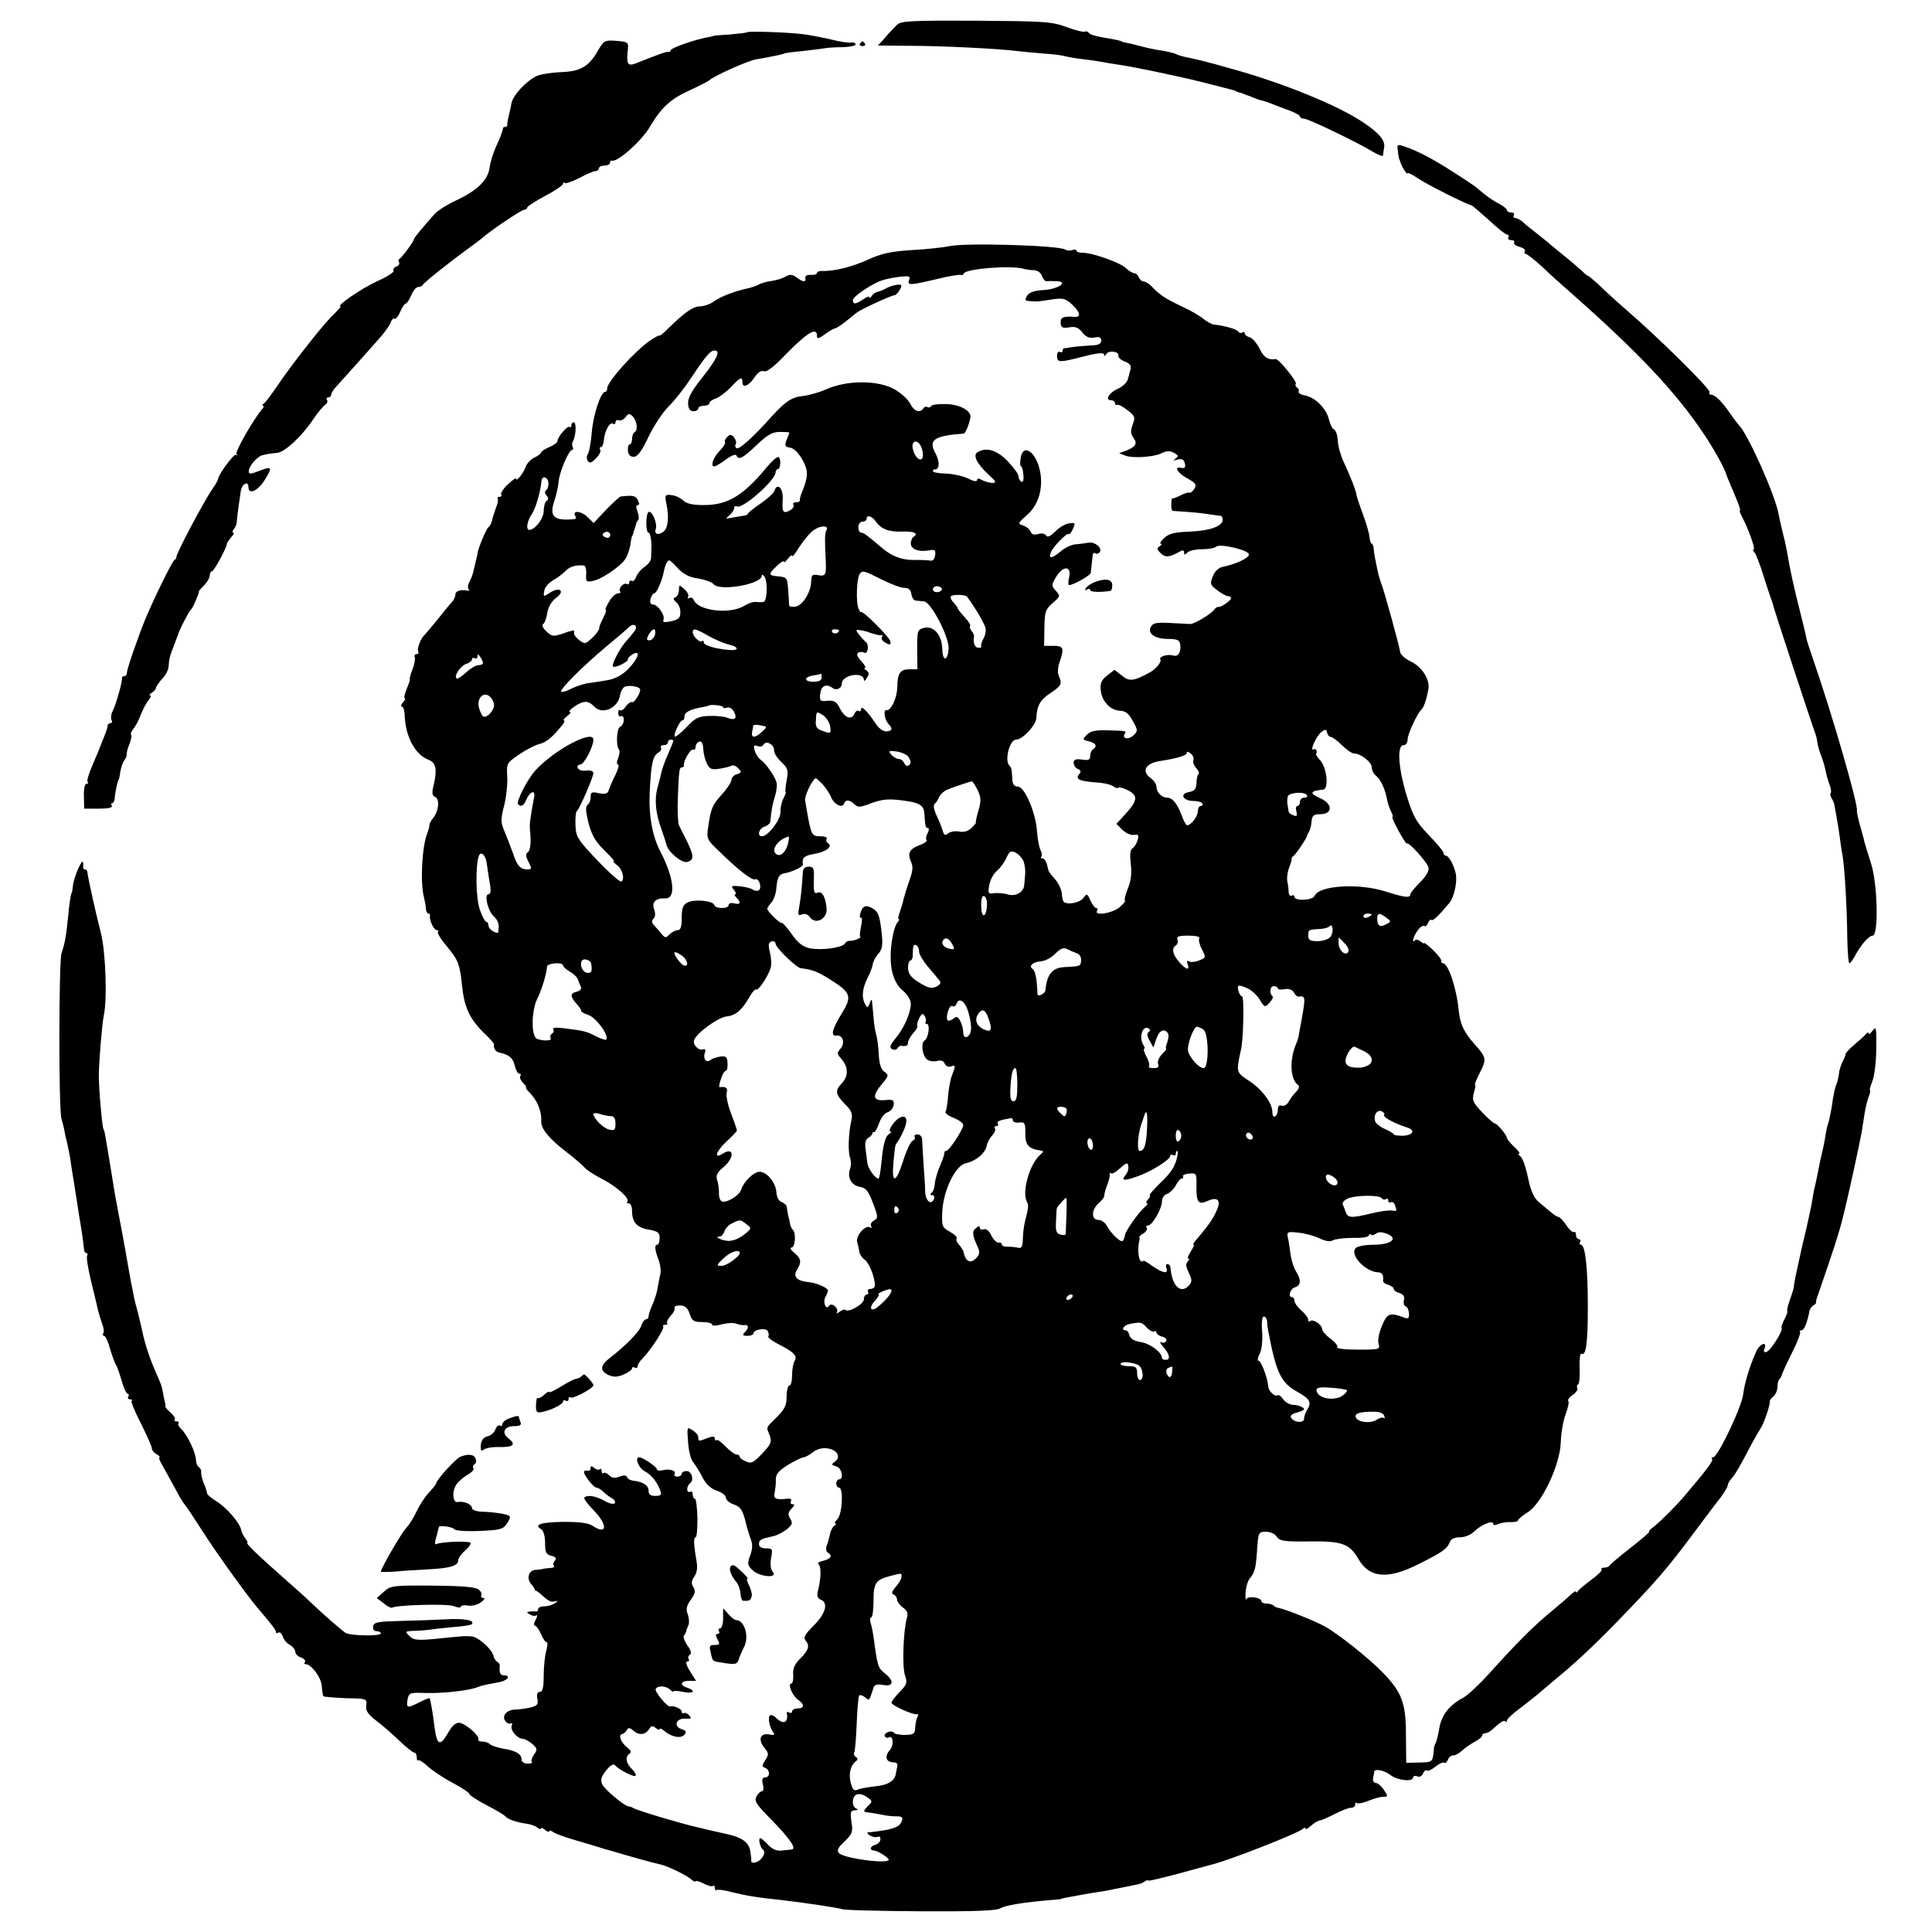 <?xml version="1.0" standalone="no"?>
<!DOCTYPE svg PUBLIC "-//W3C//DTD SVG 20010904//EN"
 "http://www.w3.org/TR/2001/REC-SVG-20010904/DTD/svg10.dtd">
<svg version="1.0" xmlns="http://www.w3.org/2000/svg"
 width="700pt" height="700pt" viewBox="0 0 700 700"
 preserveAspectRatio="xMidYMid meet">
<g transform="translate(0,700) scale(0.1,-0.1)"
fill="#000000" stroke="none">
<path d="M3251 6911 c-9 -9 -29 -29 -43 -46 l-27 -30 117 -1 c116 0 330 -11
387 -19 17 -2 59 -6 95 -9 36 -2 72 -7 80 -10 8 -2 35 -7 60 -10 25 -3 56 -7
70 -10 14 -3 41 -7 60 -10 63 -9 233 -45 315 -66 106 -27 110 -28 113 -30 1
-2 7 -4 12 -5 6 -1 12 -4 15 -5 3 -1 8 -3 13 -5 4 -1 15 -5 24 -9 9 -4 22 -9
30 -10 7 -2 24 -7 38 -13 14 -6 42 -16 63 -24 20 -7 37 -17 37 -21 0 -4 7 -8
15 -8 15 0 196 -87 251 -121 19 -11 34 -17 35 -12 0 4 2 17 4 28 5 25 -18 53
-75 91 -92 62 -288 142 -475 194 -95 27 -128 35 -173 44 -12 3 -26 7 -31 10
-5 3 -26 8 -47 12 -22 3 -57 10 -79 16 -22 6 -47 12 -55 13 -8 2 -16 4 -17 5
-4 3 -13 5 -65 14 -26 4 -50 11 -53 17 -4 5 -10 7 -15 4 -4 -2 -34 5 -66 17
-54 20 -80 21 -328 23 -232 1 -270 -1 -285 -14z"/>
<path d="M2706 6883 c-2 -2 -30 -5 -62 -8 -33 -2 -59 -4 -59 -5 0 -1 -9 -3
-20 -5 -47 -8 -135 -39 -135 -47 0 -4 -3 -7 -7 -6 -9 1 -25 -4 -115 -40 -33
-13 -38 -7 -34 40 4 36 4 36 -41 40 -42 3 -45 2 -68 -38 -32 -55 -62 -72 -126
-75 -30 -1 -68 -6 -85 -11 -35 -9 -97 -72 -101 -103 -2 -11 -6 -31 -10 -45 -3
-14 -6 -28 -5 -32 1 -5 -3 -8 -8 -8 -5 0 -9 -3 -8 -7 0 -5 -9 -30 -21 -56 -13
-27 -25 -65 -27 -84 -6 -45 -43 -82 -119 -118 -33 -15 -69 -38 -80 -50 -42
-47 -75 -87 -75 -91 0 -8 -45 -69 -53 -72 -4 -2 -5 -8 -1 -13 3 -5 -2 -12 -10
-15 -9 -3 -13 -10 -10 -15 3 -5 -25 -23 -62 -39 -54 -25 -149 -90 -130 -90 3
0 -12 -17 -33 -37 -40 -41 -146 -176 -201 -258 -19 -27 -38 -53 -44 -57 -6 -4
-7 -8 -3 -8 4 0 3 -6 -3 -12 -31 -36 -98 -153 -93 -162 3 -6 3 -8 -2 -4 -7 6
-65 -73 -65 -88 0 -3 -8 -18 -18 -32 -33 -47 -137 -244 -133 -251 2 -2 -2 -7
-7 -10 -8 -5 -67 -124 -102 -206 -24 -56 -70 -188 -70 -201 0 -8 -4 -14 -10
-14 -5 0 -9 -3 -8 -7 2 -11 -21 -94 -34 -120 -6 -11 -7 -26 -4 -32 4 -6 2 -11
-3 -11 -6 0 -11 -4 -11 -9 0 -5 -5 -22 -12 -38 -6 -15 -12 -30 -13 -33 -1 -3
-6 -16 -12 -30 -6 -14 -18 -42 -26 -62 -8 -20 -13 -39 -9 -42 3 -3 1 -6 -5 -6
-6 0 -10 -20 -9 -45 l1 -45 53 0 c33 0 51 4 47 10 -3 5 -3 10 2 10 4 0 9 10 9
23 2 21 11 62 14 62 1 0 4 13 6 30 3 16 10 35 15 41 5 7 9 16 8 20 -1 5 3 22
10 38 6 16 9 31 6 34 -3 3 1 12 8 21 8 9 20 32 27 51 7 19 20 43 28 53 8 9 11
17 6 17 -5 0 -2 5 6 10 8 5 15 13 15 17 0 5 10 19 22 33 13 13 24 34 24 47 2
26 3 30 13 58 17 45 19 50 21 55 3 15 40 86 46 90 7 5 31 61 30 68 -1 1 8 11
19 22 11 11 20 27 20 35 0 8 4 15 8 15 7 0 55 88 54 100 0 3 7 13 15 23 9 9
13 17 8 17 -4 0 -3 6 2 13 6 6 11 19 11 27 1 20 11 90 15 114 5 24 27 34 27
12 0 -31 35 -15 61 28 26 42 24 47 -14 33 -43 -17 -48 -17 -45 1 3 17 34 51
50 53 4 1 13 3 18 4 6 1 20 3 33 4 27 1 90 59 132 122 16 24 36 48 43 52 7 5
10 12 7 18 -4 5 -1 9 4 9 6 0 11 5 11 10 0 6 8 18 18 29 23 25 134 149 166
186 14 17 29 38 32 48 3 9 9 15 14 12 4 -2 13 9 20 25 7 17 16 30 20 30 4 0
13 14 20 30 7 17 18 30 25 30 8 0 15 4 17 8 3 8 103 87 172 137 16 11 33 25
40 30 28 26 145 105 155 105 6 0 11 4 11 8 0 4 29 23 65 42 36 19 65 39 65 44
0 5 3 7 6 3 4 -3 27 5 53 18 25 14 52 25 58 25 7 0 13 5 13 10 0 6 9 10 20 10
11 0 20 5 20 10 0 6 3 9 8 8 20 -6 108 73 137 123 39 67 74 100 140 130 39 18
72 35 75 38 11 13 141 72 170 76 58 10 96 18 101 21 3 2 33 6 67 9 33 4 69 8
79 10 10 2 39 4 66 4 26 1 47 5 47 10 0 5 -7 8 -17 7 -9 -2 -41 3 -72 11 -31
7 -76 16 -101 19 -53 7 -199 12 -204 7z"/>
<path d="M3116 6842 c-3 -5 1 -9 9 -9 8 0 12 4 9 9 -3 4 -7 8 -9 8 -2 0 -6 -4
-9 -8z"/>
<path d="M5065 6452 c1 -15 4 -28 5 -29 1 -2 3 -6 4 -10 2 -13 25 -49 26 -41
0 4 17 -4 37 -18 34 -23 179 -96 195 -98 3 -1 31 -25 62 -53 31 -29 61 -53 67
-53 5 0 7 -4 4 -10 -3 -5 1 -10 10 -10 9 0 14 -4 11 -9 -3 -5 6 -12 19 -15 14
-4 23 -11 20 -16 -3 -6 -2 -10 3 -10 4 0 32 -21 60 -47 28 -27 68 -63 89 -81
255 -224 394 -371 496 -524 36 -53 78 -129 82 -148 1 -3 6 -16 12 -30 6 -14
18 -42 26 -62 9 -21 14 -38 11 -38 -3 0 2 -12 10 -27 21 -40 47 -113 40 -113
-4 0 -2 -6 3 -12 6 -7 20 -44 32 -83 12 -38 25 -77 28 -85 3 -8 7 -19 8 -25 3
-14 145 -446 153 -465 3 -8 6 -23 7 -32 1 -9 7 -30 13 -45 6 -15 13 -39 16
-53 2 -14 9 -37 14 -51 6 -15 8 -29 5 -32 -3 -3 -1 -12 3 -19 5 -7 9 -17 10
-23 1 -5 5 -28 9 -50 4 -22 9 -53 11 -70 2 -16 6 -46 10 -65 8 -51 16 -191 17
-297 1 -51 4 -93 8 -93 3 0 12 12 20 27 20 38 50 73 64 73 22 0 18 189 -6 262
-11 35 -22 70 -24 78 -1 8 -9 35 -16 60 -7 25 -12 49 -11 53 5 21 -90 350
-159 549 -11 31 -22 65 -24 75 -1 10 -13 55 -24 101 -21 81 -37 156 -47 217
-3 17 -10 48 -16 70 -5 22 -12 50 -14 63 -13 71 -113 293 -144 322 -3 3 -17
21 -30 40 -30 44 -56 70 -70 70 -6 0 -9 4 -6 9 6 9 -181 194 -299 296 -38 33
-84 75 -102 93 -19 17 -36 32 -38 32 -3 0 -13 8 -23 18 -10 9 -37 33 -61 52
-23 19 -53 43 -64 53 -12 10 -35 28 -50 40 -16 12 -35 28 -42 35 -8 6 -19 12
-25 12 -6 0 -8 5 -5 10 3 6 -1 10 -9 10 -9 0 -16 4 -16 8 0 5 -12 15 -27 23
-26 13 -48 29 -77 54 -10 10 -56 40 -121 81 -52 32 -98 56 -137 70 -37 13 -37
13 -33 -14z"/>
<path d="M3440 6108 c-19 -4 -80 -11 -135 -14 -80 -5 -113 -13 -163 -36 -58
-26 -120 -41 -164 -40 -10 1 -18 -3 -18 -7 0 -5 -10 -8 -22 -7 -14 1 -22 -4
-20 -11 3 -17 -8 -16 -32 2 -15 11 -23 12 -40 3 -11 -7 -34 -14 -51 -16 -16
-2 -38 -8 -48 -14 -10 -5 -28 -11 -39 -13 -42 -9 -94 -28 -120 -46 -14 -11
-38 -19 -52 -19 -25 0 -57 -23 -118 -83 -15 -15 -28 -25 -28 -23 0 3 -16 -5
-35 -18 -54 -37 -155 -149 -155 -173 0 -7 -3 -13 -8 -13 -15 0 -43 -83 -48
-148 -3 -37 -10 -72 -14 -77 -5 -6 -5 -17 -1 -24 7 -11 13 -9 30 8 12 12 19
26 16 31 -4 6 -2 10 2 10 5 0 10 11 11 26 3 33 21 66 33 59 5 -4 9 -1 9 5 0 7
6 10 13 7 6 -2 17 3 24 12 9 13 14 13 24 4 16 -16 22 -50 9 -58 -6 -3 -10 -15
-10 -26 0 -10 -4 -19 -8 -19 -5 0 -8 -10 -7 -22 1 -15 8 -23 21 -23 14 0 29
20 54 73 19 40 52 89 73 110 21 20 59 69 84 107 52 78 67 95 82 95 23 0 9 -30
-43 -96 -40 -50 -54 -75 -53 -96 1 -19 7 -28 20 -28 9 0 17 5 17 10 0 6 9 10
20 10 11 0 20 4 20 9 0 5 10 13 23 17 12 4 36 22 54 40 35 38 43 41 43 19 0
-23 23 -13 44 18 12 18 24 26 34 22 10 -4 36 16 77 59 78 80 115 103 115 70 0
-13 5 -12 29 5 16 12 32 21 36 21 4 0 21 11 39 25 17 14 36 29 41 33 16 12
124 62 135 62 5 0 14 9 20 20 10 18 8 20 -12 18 -13 -2 -30 -8 -38 -13 -8 -5
-21 -10 -29 -12 -8 -1 -18 -8 -22 -15 -5 -7 -9 -9 -9 -5 0 5 -10 1 -22 -7 -27
-19 -38 -20 -38 -3 0 12 67 58 105 71 11 4 39 10 63 13 36 4 41 3 36 -11 -8
-21 3 -20 101 3 44 11 83 17 86 15 4 -2 9 0 11 5 6 17 164 30 213 18 11 -3 30
-6 42 -6 13 -1 24 -9 28 -21 4 -11 12 -20 18 -19 7 1 23 1 37 0 44 -2 1 -30
-51 -32 -32 -2 -50 -8 -58 -21 -9 -15 -8 -18 11 -19 29 -2 25 -2 79 6 40 6 49
4 73 -18 30 -28 34 -47 9 -45 -40 3 -52 -2 -50 -22 1 -17 7 -20 31 -16 22 4
34 -1 47 -18 13 -17 25 -22 44 -19 18 4 25 1 25 -11 0 -10 -9 -16 -27 -17 -42
-2 -87 -7 -93 -9 -3 -1 -8 -2 -12 -1 -5 0 -8 -4 -8 -10 0 -5 -4 -7 -10 -4 -5
3 -10 -3 -10 -14 0 -25 6 -26 98 -2 47 12 72 14 72 7 0 -7 3 -7 8 1 9 15 48
10 44 -6 -1 -6 9 -16 24 -21 17 -7 24 -15 20 -28 -2 -9 -7 -26 -10 -37 -3 -11
-19 -26 -35 -33 -32 -14 -49 -42 -26 -42 8 0 15 -5 15 -11 0 -5 3 -8 8 -6 4 3
20 -6 37 -19 27 -21 29 -26 19 -52 -8 -22 -8 -33 2 -47 16 -22 10 -33 -24 -47
l-27 -10 23 -9 c26 -10 101 -5 129 8 21 11 33 11 52 -1 11 -7 11 -10 0 -18
-10 -7 -8 -8 7 -3 16 4 23 0 27 -14 3 -15 0 -19 -14 -16 -28 6 -12 -20 26 -40
28 -16 31 -21 22 -36 -6 -10 -14 -16 -17 -14 -4 2 -18 -2 -33 -10 -14 -7 -27
-12 -29 -10 -2 2 -4 -8 -4 -21 -1 -13 1 -24 5 -25 3 0 29 -2 56 -4 28 -2 64
-6 80 -9 17 -2 33 -5 38 -5 4 -1 7 -7 7 -14 0 -23 -45 -40 -117 -43 -57 -2
-77 -7 -95 -23 -12 -12 -18 -21 -12 -21 5 0 3 -4 -4 -9 -11 -7 -11 -11 2 -24
17 -17 30 -17 64 1 17 10 22 10 22 0 0 -9 3 -9 12 0 7 7 30 12 53 12 23 0 45
4 51 9 13 13 119 -12 119 -28 0 -13 -45 -34 -95 -45 -16 -3 -29 -16 -36 -35
-11 -26 -9 -31 17 -50 15 -12 33 -21 39 -21 5 0 10 -3 10 -8 0 -8 -36 -33 -46
-31 -4 0 -10 -3 -13 -8 -13 -18 -73 -54 -89 -54 -9 1 -43 2 -75 4 -47 2 -60 0
-67 -14 -14 -24 14 -44 63 -44 31 0 41 -4 43 -19 4 -29 -7 -47 -26 -41 -19 6
-52 -4 -46 -14 6 -9 -16 -36 -41 -49 -56 -30 -71 -32 -98 -10 l-27 21 -26 -20
c-21 -16 -26 -28 -24 -52 3 -41 35 -75 70 -76 20 -1 32 -10 46 -37 19 -33 19
-37 3 -52 -17 -17 -43 -13 -32 5 7 11 7 11 -65 13 -41 1 -59 -3 -72 -16 -17
-17 -16 -18 7 -24 26 -6 32 -18 15 -29 -5 -3 -10 -14 -10 -24 0 -14 -6 -17
-30 -13 -23 3 -30 0 -30 -12 0 -9 7 -19 15 -22 11 -5 13 -10 5 -19 -15 -18 0
-25 60 -30 28 -1 56 -8 64 -14 7 -6 15 -8 18 -5 4 3 20 -2 36 -10 36 -19 34
-37 -11 -86 l-32 -35 22 -22 c13 -12 31 -20 42 -18 15 3 18 -1 13 -18 -3 -12
-11 -25 -18 -30 -9 -5 -11 -22 -7 -57 4 -33 1 -61 -10 -88 -9 -22 -14 -42 -11
-45 3 -2 -7 -14 -22 -26 -27 -21 -91 -30 -79 -11 3 6 2 10 -3 10 -5 0 -14 12
-21 27 -12 26 -13 27 -26 9 -13 -17 -59 -26 -71 -13 -3 2 -6 16 -7 30 -1 14
-12 37 -24 51 -13 14 -23 28 -24 31 -6 29 -13 45 -22 45 -6 0 -7 3 -4 6 3 4 2
14 -3 24 -5 9 -11 41 -13 71 -5 67 -45 159 -69 159 -12 0 -19 8 -20 23 -2 41
-3 46 -11 53 -18 19 1 94 24 94 24 0 73 53 74 79 2 45 14 66 53 91 38 26 41
32 28 62 -5 10 -3 32 3 49 18 51 14 59 -22 59 l-34 0 1 65 c1 59 4 67 30 90
28 24 28 26 12 44 -17 19 -17 21 0 50 25 42 56 42 48 1 -4 -16 -4 -30 -1 -30
16 0 77 35 79 44 1 12 5 44 7 64 0 7 5 11 10 7 5 -3 12 -1 16 5 9 15 -17 37
-40 34 -11 -2 -32 -5 -47 -6 -16 -1 -40 -13 -54 -25 -32 -27 -46 -29 -37 -5 8
21 59 73 65 67 3 -3 10 6 15 18 10 22 9 24 -12 21 -13 -1 -36 -14 -51 -29 -19
-19 -29 -23 -34 -15 -4 7 -16 9 -29 5 -14 -4 -23 -2 -27 9 -3 8 -15 18 -27 22
-20 6 -20 8 14 38 42 36 60 98 47 160 -15 71 -62 101 -70 46 -3 -16 -2 -30 2
-30 3 0 7 -14 8 -31 2 -19 -2 -28 -8 -24 -5 3 -10 12 -10 20 0 8 -18 32 -40
55 -39 40 -77 51 -109 31 -17 -11 -1 -42 42 -82 26 -23 28 -28 14 -29 -10 0
-27 5 -38 10 -13 8 -19 7 -19 0 0 -6 -13 -4 -32 6 -18 9 -54 17 -80 18 -27 1
-48 4 -48 9 0 4 3 7 6 6 18 -2 20 28 4 57 -28 50 -7 65 102 73 6 1 19 32 24
58 4 24 -36 47 -86 49 -28 1 -53 -2 -56 -7 -3 -5 -9 -7 -14 -4 -5 3 -11 1 -15
-5 -11 -18 -34 -10 -47 17 -7 15 -33 39 -58 53 -60 33 -170 33 -245 0 -27 -12
-66 -23 -87 -25 -39 -4 -62 -19 -112 -74 -66 -74 -118 -121 -127 -115 -5 3 -7
10 -3 15 3 5 0 16 -6 24 -9 11 -15 12 -25 2 -7 -7 -11 -15 -8 -19 2 -4 -6 -18
-19 -31 -24 -24 -35 -57 -20 -57 4 0 24 11 42 25 19 14 36 21 38 15 7 -19 24
-10 74 38 39 37 56 47 84 47 19 0 34 -1 34 -2 0 -1 -4 -13 -10 -27 -8 -21 -6
-25 13 -28 13 -2 30 -19 44 -43 22 -40 22 -60 0 -115 -6 -14 -10 -28 -9 -32 1
-5 -5 -8 -14 -8 -8 0 -13 -4 -9 -9 3 -6 -3 -15 -14 -21 -24 -12 -28 -6 -25 42
2 39 -20 61 -30 30 -3 -9 -26 -30 -51 -47 -24 -16 -45 -33 -45 -36 0 -3 -6 -6
-12 -7 -7 -1 -26 -4 -43 -7 -27 -6 -28 -5 -12 8 9 8 17 20 17 26 0 7 5 9 10 6
19 -11 139 94 140 123 0 6 4 12 8 12 10 0 13 38 3 44 -4 3 -23 -13 -42 -36
-86 -104 -142 -138 -229 -138 -41 0 -63 5 -75 17 -10 9 -28 18 -42 19 -23 3
-25 0 -19 -29 11 -52 7 -91 -11 -104 -19 -14 -34 -8 -27 11 7 18 -14 68 -26
61 -11 -7 -11 -75 0 -75 6 0 12 -33 10 -60 0 -8 -1 -23 -1 -32 0 -9 -11 -24
-24 -32 -13 -9 -26 -25 -30 -36 -4 -11 -11 -18 -16 -15 -5 4 -9 1 -9 -5 0 -6
-4 -9 -9 -6 -11 7 -33 -18 -24 -27 3 -4 0 -7 -8 -7 -8 0 -23 -13 -32 -30 -10
-16 -16 -30 -12 -30 3 0 -1 -13 -10 -30 -8 -16 -15 -32 -14 -36 2 -10 -40 -54
-52 -54 -11 0 -40 25 -39 35 0 3 0 7 0 10 0 2 -18 -2 -39 -10 -36 -12 -41 -12
-61 7 -13 12 -18 23 -12 27 6 3 12 22 15 41 4 22 16 42 32 54 34 24 13 42 -23
18 -23 -15 -24 -15 -20 7 1 12 16 30 33 39 16 9 36 25 45 34 14 15 37 22 66
19 5 0 9 -15 8 -31 -2 -27 0 -30 23 -25 31 5 101 52 119 80 7 11 15 34 18 50
2 17 5 31 6 33 2 1 4 7 5 12 1 6 4 12 5 15 1 3 3 9 4 14 0 5 4 12 8 16 4 4 3
18 -2 31 -6 16 -6 24 1 24 6 0 6 6 0 18 -9 17 -18 18 -63 13 -3 -1 -27 -22
-52 -48 l-45 -48 -25 24 c-23 21 -54 22 -41 0 4 -5 1 -9 -4 -10 -75 -7 -92 9
-72 68 7 21 14 52 15 68 3 35 37 115 49 115 4 0 5 5 2 10 -3 6 -3 15 1 22 11
17 13 68 3 68 -5 0 -9 -5 -9 -12 0 -6 -3 -8 -6 -5 -7 7 -44 -36 -44 -51 0 -5
-13 -15 -30 -22 -16 -7 -30 -16 -30 -20 0 -4 -11 -12 -24 -18 -13 -6 -27 -21
-31 -33 -8 -23 -35 -57 -35 -43 0 4 -13 -5 -30 -21 -16 -15 -27 -32 -24 -37 3
-4 0 -8 -6 -8 -6 0 -9 -3 -7 -7 3 -5 0 -19 -6 -33 -5 -14 -12 -34 -14 -45 -2
-10 -8 -22 -13 -25 -8 -5 -38 -78 -40 -95 0 -3 0 -6 -1 -7 -1 -5 -8 -33 -13
-55 -2 -12 -9 -30 -15 -41 -6 -11 -7 -23 -3 -27 4 -3 3 -6 -3 -5 -25 5 -45 -1
-45 -14 0 -8 -6 -21 -13 -28 -7 -7 -30 -35 -52 -63 -22 -27 -43 -52 -46 -55
-14 -11 -29 -51 -24 -60 3 -6 1 -10 -5 -10 -7 0 -10 -6 -7 -12 2 -7 -2 -28 -9
-45 -7 -18 -11 -33 -9 -33 2 0 -3 -16 -11 -35 -8 -19 -11 -35 -8 -35 4 0 1 -7
-6 -15 -7 -8 -9 -15 -4 -15 5 0 9 -12 10 -27 2 -80 37 -147 87 -166 26 -10 31
-33 20 -84 -9 -36 -8 -46 3 -50 18 -7 14 -51 -6 -76 -8 -10 -14 -21 -14 -25 1
-4 -3 -18 -8 -32 -19 -47 -26 -178 -12 -230 3 -14 7 -33 7 -42 1 -10 5 -18 9
-18 4 0 7 -3 6 -7 -4 -15 14 -53 24 -53 6 0 8 -3 5 -6 -4 -4 11 -28 33 -54 40
-48 46 -63 54 -140 8 -80 28 -122 79 -172 21 -20 38 -39 37 -42 -3 -14 6 -27
20 -30 34 -7 49 -19 55 -47 4 -16 11 -29 16 -29 6 0 8 -4 4 -9 -3 -5 2 -17 11
-25 8 -9 13 -16 10 -16 -3 0 3 -9 14 -20 27 -27 43 -68 41 -101 -2 -28 26 -63
99 -119 25 -19 52 -43 60 -52 8 -9 38 -28 66 -42 51 -27 97 -69 87 -80 -4 -3
-1 -6 5 -6 7 0 12 -12 12 -26 0 -42 17 -62 60 -69 34 -6 40 -11 40 -31 0 -13
-4 -24 -9 -24 -11 0 -8 -21 7 -60 5 -14 7 -34 5 -45 -3 -11 -7 -33 -10 -50 -2
-16 -11 -44 -19 -62 -8 -17 -14 -36 -14 -42 0 -6 -4 -11 -9 -11 -5 0 -13 -10
-17 -22 -7 -23 -55 -72 -113 -117 -37 -28 -39 -48 -6 -63 18 -8 32 -8 55 2 16
7 30 17 30 22 0 5 5 6 10 3 6 -3 10 -1 10 4 0 6 8 19 18 29 32 33 81 109 75
116 -3 3 0 6 7 6 7 0 11 3 7 6 -3 3 3 15 13 27 11 11 17 24 14 29 -3 4 6 8 19
8 19 0 28 -8 36 -30 8 -26 15 -30 45 -30 20 0 36 -4 36 -9 0 -6 15 -5 36 1 20
5 43 6 52 2 10 -4 23 -6 30 -5 15 2 16 -11 0 -27 -9 -9 -7 -12 10 -12 12 0 22
4 22 9 0 14 44 21 51 9 4 -7 6 -15 3 -20 -3 -4 14 -17 38 -29 55 -28 68 -42
57 -60 -5 -8 -9 -31 -9 -51 0 -21 -4 -38 -10 -38 -5 0 -10 -18 -10 -40 0 -32
-7 -46 -35 -74 -42 -42 -39 -35 -26 -67 8 -23 5 -31 -27 -65 -32 -34 -40 -38
-59 -29 -13 5 -23 13 -23 17 0 5 -5 8 -11 8 -7 0 -24 13 -40 29 -15 16 -30 27
-33 23 -3 -3 -6 0 -6 6 0 8 -7 9 -26 2 -32 -13 -34 -13 -34 3 0 7 -9 18 -21
25 -20 13 -20 12 -16 -42 2 -31 10 -64 18 -73 8 -10 24 -35 34 -55 13 -26 30
-41 52 -49 18 -6 33 -17 33 -25 0 -8 13 -20 29 -25 23 -8 31 -19 41 -57 6 -26
16 -58 21 -71 6 -15 6 -34 -3 -57 -11 -30 -10 -36 10 -54 26 -24 92 -29 72 -5
-8 9 -10 28 -6 50 6 33 5 35 -19 35 -16 0 -25 6 -25 15 0 16 6 19 51 29 15 3
37 15 50 25 20 17 22 23 12 39 -9 15 -8 22 5 36 11 11 12 16 4 16 -7 0 -10 5
-6 11 3 6 -1 10 -12 9 -44 -5 -53 0 -47 22 2 13 5 34 4 48 0 19 10 31 45 53
25 15 50 27 56 27 5 0 20 8 33 18 15 12 34 17 54 14 35 -5 49 -31 26 -48 -14
-10 -13 -12 5 -17 20 -5 29 -47 10 -47 -5 0 -10 -7 -10 -15 0 -8 5 -15 10 -15
17 0 12 -97 -6 -114 -8 -9 -12 -16 -7 -16 4 0 3 -4 -4 -8 -6 -4 -14 -19 -16
-32 -3 -14 -8 -32 -12 -41 -3 -10 -2 -20 4 -24 19 -11 12 -23 -16 -30 -15 -3
-23 -9 -17 -13 10 -8 9 -51 -2 -94 -5 -21 -2 -29 10 -34 28 -11 18 -50 -25
-93 -33 -33 -39 -44 -30 -55 16 -19 11 -35 -21 -67 -19 -19 -26 -35 -24 -58 1
-17 -2 -31 -7 -31 -14 0 4 -44 24 -58 25 -17 24 -32 -1 -32 -11 0 -20 -5 -20
-11 0 -5 -5 -7 -10 -4 -6 4 -10 3 -9 -2 6 -34 -12 -43 -38 -18 -8 8 -18 13
-23 10 -9 -6 -2 -44 12 -62 7 -9 3 -11 -15 -7 -33 5 -41 -18 -18 -48 17 -20
17 -25 4 -45 -13 -20 -13 -24 -1 -28 19 -8 19 -35 0 -35 -10 0 -12 -7 -8 -25
4 -14 2 -25 -3 -25 -6 0 -15 -9 -20 -19 -9 -16 -1 -29 52 -82 70 -72 95 -108
75 -110 -7 -1 -24 -3 -38 -4 -16 -2 -33 6 -47 21 -12 13 -25 24 -28 24 -9 0
-1 -34 10 -42 13 -10 -7 -42 -29 -46 -9 -2 -15 0 -14 5 1 4 -1 22 -4 39 -7 31
-31 47 -85 59 -13 3 -31 7 -40 9 -10 2 -40 9 -68 16 -58 13 -215 60 -230 69
-5 3 -13 6 -17 6 -14 0 -87 61 -96 80 -7 16 -4 27 14 50 14 18 27 26 32 20 11
-15 68 -45 75 -39 3 3 -3 14 -14 25 -21 21 -25 44 -8 55 8 5 5 12 -9 23 -22
17 -33 46 -18 48 5 1 12 7 17 14 6 11 11 10 26 -3 20 -17 43 -13 56 9 7 11 12
11 23 2 8 -6 14 -8 14 -4 0 5 8 1 18 -7 25 -22 60 -28 72 -13 8 10 6 15 -10
20 -31 10 -21 40 13 38 22 -1 24 1 14 12 -6 7 -15 11 -19 8 -5 -2 -8 0 -8 6 0
9 -30 23 -41 18 -10 -4 -59 55 -53 64 8 13 38 11 52 -3 7 -7 12 -9 12 -6 0 3
16 2 35 -2 37 -8 49 4 15 15 -28 9 -25 25 6 25 l26 0 -22 35 c-13 20 -17 35
-10 35 6 0 9 4 5 9 -3 5 -1 12 5 16 7 4 3 17 -10 34 -10 16 -16 31 -12 35 4 4
7 11 8 14 0 4 4 14 8 23 4 8 3 26 -2 40 -7 18 -5 31 11 53 16 22 18 32 9 46
-8 13 -7 23 4 38 9 14 12 32 8 54 -10 56 -12 88 -4 88 5 0 7 31 7 70 -1 38 -5
70 -9 70 -5 0 -8 7 -8 16 0 8 -4 12 -10 9 -5 -3 -10 1 -10 9 0 8 4 17 9 21 17
10 8 45 -11 45 -10 0 -18 -4 -18 -10 0 -5 -7 -10 -16 -10 -8 0 -13 4 -10 9 8
12 -18 21 -43 14 -12 -3 -21 -1 -21 4 0 8 -51 43 -64 43 -17 0 -3 -38 19 -50
25 -13 46 -39 58 -72 5 -14 1 -18 -18 -18 -18 0 -25 5 -25 19 0 19 -20 32 -54
36 -11 1 -22 7 -24 13 -2 7 -11 8 -27 2 -18 -7 -28 -5 -38 5 -8 8 -17 11 -21
8 -3 -4 -6 0 -6 7 0 7 -3 10 -7 7 -3 -4 -12 -2 -20 4 -9 9 -13 8 -13 0 0 -6
-3 -10 -7 -10 -22 4 -22 -4 -3 -31 12 -17 26 -30 31 -30 6 0 17 -7 25 -15 8
-8 23 -19 32 -24 9 -5 13 -13 9 -18 -5 -4 -22 0 -38 10 -31 17 -61 22 -72 11
-3 -3 12 -24 34 -46 53 -55 49 -92 -6 -55 -13 9 -49 13 -102 13 -82 -1 -110
-10 -83 -26 9 -5 15 -25 15 -50 0 -34 3 -42 23 -47 16 -4 20 -9 12 -18 -5 -6
-7 -15 -3 -18 3 -4 -2 -8 -13 -8 -10 -1 -23 -2 -29 -4 -5 -1 -17 -3 -26 -3
-24 -3 -32 -32 -14 -52 8 -9 14 -19 13 -21 -2 -2 -1 -3 1 -2 2 1 9 -3 17 -10
32 -29 40 -33 54 -29 13 3 13 2 0 -7 -8 -6 -25 -11 -37 -11 -13 0 -23 -4 -23
-10 0 -5 -3 -9 -7 -9 -5 1 -15 1 -23 0 -13 -1 -13 -3 0 -10 8 -6 18 -7 23 -4
5 3 4 -4 -2 -16 -7 -11 -8 -21 -3 -21 5 0 15 -14 22 -30 7 -17 16 -30 21 -30
4 0 3 -15 -2 -32 -5 -18 -9 -59 -9 -90 0 -42 -4 -58 -14 -58 -9 0 -12 -8 -9
-25 4 -20 0 -25 -23 -31 -16 -4 -42 -8 -57 -8 -32 -1 -51 -24 -35 -43 6 -7 14
-10 19 -7 5 3 6 -1 3 -9 -6 -16 21 -47 40 -47 7 0 22 -8 34 -18 19 -17 20 -21
7 -39 -8 -11 -11 -23 -8 -27 3 -3 -3 -6 -15 -6 -12 0 -22 6 -22 14 0 21 -21
33 -65 40 -22 4 -44 11 -49 16 -6 6 -18 10 -29 10 -10 0 -16 3 -14 8 7 11 -45
57 -68 60 -14 1 -27 -10 -43 -39 -27 -47 -39 -42 -47 20 -7 55 -15 105 -19
108 -1 2 -19 -6 -39 -16 -41 -21 -46 -20 -40 13 5 23 9 24 66 22 61 -2 158 9
187 21 15 6 19 7 78 18 32 6 45 25 17 25 -13 0 -17 12 -14 36 0 4 -4 10 -9 13
-6 3 -12 13 -14 21 -5 25 -56 70 -80 71 -28 2 -18 2 -103 -6 -93 -10 -106 -9
-124 10 -14 13 -12 15 14 16 17 0 44 2 60 4 17 3 57 7 89 10 32 2 62 7 65 10
14 14 -26 22 -92 18 -40 -2 -115 -5 -167 -6 -81 -2 -95 -4 -98 -20 -2 -10 3
-17 12 -17 9 0 16 -4 16 -8 0 -11 -111 -9 -128 2 -14 9 -71 58 -127 111 -17
17 -60 55 -94 85 -90 79 -143 130 -135 130 3 0 0 7 -7 16 -7 9 -14 23 -15 30
-4 25 -52 81 -89 104 -19 12 -35 25 -35 30 0 5 -5 21 -12 37 -6 15 -10 33 -9
40 1 6 -3 14 -9 18 -5 3 -10 15 -10 25 0 26 -31 91 -52 111 -10 9 -15 19 -11
23 3 3 0 6 -7 6 -7 0 -10 3 -7 6 4 4 -3 15 -14 25 -11 9 -20 20 -20 23 1 3 1
7 0 9 0 1 -3 13 -6 27 -2 14 -6 30 -7 35 -1 6 -12 32 -24 59 -19 43 -39 103
-47 146 -2 8 -8 33 -13 55 -6 22 -14 52 -17 68 -3 15 -7 37 -10 50 -2 12 -11
60 -19 107 -8 47 -20 110 -26 140 -10 54 -15 79 -26 150 -3 19 -7 44 -9 55 -2
11 -6 37 -10 59 -3 21 -7 41 -10 45 -5 10 -17 145 -17 196 1 56 12 185 18 215
13 57 7 229 -10 298 -19 73 -48 205 -49 220 0 6 -4 12 -9 12 -4 0 -7 3 -7 8 1
4 1 12 0 17 -2 18 -31 -47 -36 -79 -2 -17 -4 -31 -5 -31 -3 0 -9 -39 -14 -94
-6 -60 -11 -90 -23 -124 -10 -32 -11 -567 0 -602 5 -16 10 -37 11 -45 1 -8 5
-26 9 -40 3 -14 9 -41 12 -60 2 -19 7 -46 9 -60 2 -14 8 -47 12 -75 4 -27 9
-57 10 -65 6 -33 17 -106 18 -122 0 -10 4 -18 9 -18 4 0 6 -4 3 -9 -4 -5 3
-47 14 -93 11 -46 23 -93 25 -105 3 -12 10 -34 15 -49 6 -14 8 -30 4 -35 -3
-5 -1 -9 3 -9 5 0 15 -21 22 -48 8 -26 17 -51 21 -57 4 -5 13 -31 21 -58 7
-26 17 -47 22 -47 4 0 5 -5 2 -10 -3 -5 -1 -10 6 -10 7 0 10 -3 6 -6 -3 -3 12
-40 34 -82 21 -43 39 -82 39 -89 0 -7 8 -17 18 -22 9 -6 14 -11 10 -11 -4 0 1
-15 12 -32 10 -18 30 -54 44 -80 14 -27 30 -54 36 -60 6 -7 34 -49 62 -93 50
-79 162 -234 199 -278 53 -62 69 -83 69 -90 0 -5 4 -6 9 -2 5 3 12 -4 16 -15
3 -11 15 -25 26 -30 10 -6 19 -17 19 -25 0 -7 9 -17 20 -20 11 -4 18 -11 15
-16 -4 -5 -2 -9 3 -9 21 0 57 -50 58 -80 1 -17 4 -33 6 -36 3 -2 40 -5 82 -7
75 -1 76 -2 73 -26 -3 -19 6 -32 37 -56 23 -17 60 -50 84 -73 24 -23 48 -42
53 -42 5 0 9 -7 9 -17 0 -9 2 -14 5 -11 3 3 19 -7 34 -21 16 -15 56 -42 90
-60 34 -18 61 -36 61 -40 0 -5 28 -23 62 -41 35 -18 65 -36 68 -40 8 -11 43
-23 74 -27 16 -2 35 -8 42 -14 8 -6 14 -8 14 -4 0 4 7 2 15 -5 8 -7 15 -9 15
-5 0 4 6 3 13 -2 6 -6 46 -20 87 -32 41 -12 82 -24 90 -27 8 -3 16 -5 17 -5 2
0 17 -5 35 -10 46 -14 140 -40 160 -44 27 -6 91 -37 111 -53 9 -8 17 -12 17
-8 0 3 13 0 29 -8 16 -9 31 -12 35 -9 3 4 6 0 6 -7 0 -7 3 -11 6 -8 3 3 29 0
57 -8 49 -12 95 -20 177 -28 78 -9 206 -28 220 -33 8 -4 137 -7 285 -8 200 -1
275 2 290 11 18 11 88 22 185 30 19 1 35 3 35 4 0 1 11 3 25 6 14 2 39 7 55
10 17 3 41 7 55 9 14 2 39 6 55 10 106 21 98 19 113 28 6 5 12 6 12 3 0 -2 48
9 108 25 59 16 115 31 125 34 64 16 303 110 325 127 6 6 12 7 12 3 0 -5 9 0
19 9 11 10 25 19 33 20 7 1 32 12 55 24 23 12 49 22 58 22 8 0 15 5 15 12 0 6
3 9 6 5 4 -3 22 0 41 8 20 8 44 15 54 15 18 0 19 1 3 25 -9 14 -22 25 -29 25
-7 0 -12 8 -10 18 2 9 4 20 4 23 2 12 37 5 60 -13 25 -19 81 -25 81 -8 0 5 7
7 15 4 8 -4 17 1 21 10 3 9 10 14 14 11 4 -3 19 4 32 15 14 11 28 17 31 13 4
-3 9 2 13 11 3 9 12 16 20 16 8 0 22 8 32 18 10 9 30 23 45 31 15 8 27 18 27
23 0 4 5 8 11 8 6 0 17 6 24 12 34 31 43 36 49 31 3 -4 6 -2 6 3 0 6 24 28 53
49 28 22 54 42 57 45 3 3 32 27 65 55 73 60 137 120 218 203 143 147 187 197
290 336 37 50 79 105 93 123 13 18 24 36 24 42 0 5 6 16 13 23 14 16 29 41 69
118 16 30 33 59 37 65 10 12 36 87 33 97 -1 3 5 12 13 18 8 7 15 22 15 35 0
12 3 25 8 29 4 4 7 11 8 14 0 4 16 39 36 79 20 39 33 74 30 77 -3 3 -1 6 5 6
10 0 20 26 29 69 1 8 8 17 14 21 7 4 11 9 10 11 -1 2 1 11 4 19 58 168 80 235
92 285 19 73 61 268 69 312 3 18 8 50 11 70 3 20 10 47 15 60 5 13 7 23 4 23
-2 0 2 15 9 33 7 17 14 70 14 117 1 77 0 83 -13 66 -8 -11 -15 -16 -15 -10 0
5 -4 4 -8 -1 -4 -6 -23 -23 -42 -39 -19 -16 -34 -32 -33 -35 0 -3 -4 -15 -10
-26 -6 -11 -13 -31 -14 -45 -2 -14 -6 -32 -10 -40 -3 -8 -7 -22 -8 -30 -2 -8
-6 -33 -9 -55 -4 -22 -9 -47 -12 -55 -3 -8 -8 -28 -10 -45 -3 -16 -7 -41 -11
-55 -3 -14 -7 -32 -9 -40 -6 -32 -17 -86 -21 -100 -2 -8 -5 -26 -7 -40 -2 -14
-11 -55 -19 -91 -9 -37 -18 -78 -21 -90 -6 -27 -13 -60 -22 -101 -3 -15 -5
-30 -5 -33 0 -2 -6 -23 -14 -45 -8 -22 -12 -40 -9 -40 2 0 -2 -13 -10 -29 -9
-16 -13 -30 -11 -33 7 -7 -39 -81 -54 -86 -10 -3 -12 0 -8 12 11 28 -17 18
-30 -11 -25 -56 -42 -114 -47 -154 -5 -46 -92 -229 -109 -229 -6 0 -7 -3 -4
-6 6 -6 -19 -39 -98 -132 -34 -40 -82 -88 -110 -111 -15 -11 -24 -21 -20 -21
4 0 -26 -26 -66 -57 -41 -32 -75 -61 -77 -65 -2 -4 -11 -8 -20 -8 -8 0 -12 -3
-9 -6 3 -4 -13 -20 -36 -37 -23 -17 -45 -35 -49 -41 -4 -6 -8 -8 -8 -3 0 4 -8
-1 -18 -10 -10 -10 -43 -38 -73 -63 -62 -51 -125 -114 -222 -222 -37 -41 -80
-81 -95 -89 -50 -26 -79 -63 -87 -110 -4 -24 -10 -48 -13 -54 -4 -5 -7 -17 -7
-25 -4 -45 -5 -45 -52 -46 l-48 -1 -1 101 c0 117 -15 155 -86 228 -51 52 -159
138 -208 165 -35 20 -144 63 -167 67 -7 1 -16 5 -19 9 -4 4 -16 7 -26 7 -10 0
-18 4 -18 9 0 13 -49 20 -54 7 -3 -6 -4 5 -3 24 1 19 8 43 16 52 17 20 21 37
25 93 5 75 5 75 34 75 15 0 32 -8 38 -18 10 -15 26 -18 115 -17 121 2 149 -8
181 -64 40 -69 106 -75 220 -17 86 43 102 55 111 79 4 11 17 17 37 17 17 0 39
9 50 20 25 25 70 44 70 29 0 -6 7 -6 18 -1 9 4 29 8 45 7 15 0 27 2 27 6 0 4
15 17 34 29 52 31 119 174 121 255 1 33 9 79 18 102 8 22 13 44 9 47 -3 4 4
13 16 22 12 8 20 19 17 24 -3 5 -2 11 3 14 4 3 7 30 5 61 -1 31 2 53 7 50 16
-10 23 38 23 169 0 140 -9 226 -25 226 -5 0 -6 5 -3 10 3 6 1 10 -4 10 -6 0
-11 7 -11 16 0 8 -4 13 -8 10 -4 -2 -17 9 -27 25 -11 16 -23 29 -27 29 -4 0
-17 8 -29 18 -11 9 -31 26 -44 37 -17 14 -29 40 -39 89 -8 38 -20 72 -28 77
-7 5 -9 9 -4 9 5 0 -3 11 -18 25 -14 13 -26 28 -26 32 -1 11 -36 53 -45 53 -4
0 -24 18 -45 40 -34 36 -37 44 -30 70 5 17 7 30 4 30 -2 0 5 18 16 40 27 52
26 58 -16 105 -40 45 -54 74 -59 125 -8 81 -38 170 -57 170 -5 0 -8 3 -6 8 2
4 -11 21 -29 39 -18 17 -33 29 -33 26 0 -3 -6 0 -13 6 -8 6 -17 8 -20 4 -13
-13 -7 13 9 35 8 12 19 20 24 17 4 -3 11 2 14 11 4 9 9 14 12 11 5 -5 23 11
65 61 17 21 29 73 24 104 -6 32 -26 68 -37 68 -5 0 -8 4 -8 10 0 5 -24 34 -54
65 -46 48 -56 67 -80 144 -30 100 -35 181 -11 181 9 0 15 9 15 21 0 19 36 97
51 109 7 6 18 37 24 71 7 36 -22 82 -63 102 -21 10 -39 26 -39 35 -2 18 -59
227 -70 252 -3 8 -7 22 -9 30 -11 50 -16 77 -17 93 -1 9 -4 17 -7 17 -3 0 -7
11 -8 24 -1 13 -12 51 -24 83 -12 32 -22 63 -23 68 0 13 -23 71 -46 120 -11
23 -21 57 -22 78 -1 20 -7 39 -14 41 -6 3 -14 19 -18 36 -9 39 -48 79 -86 87
-16 3 -26 9 -24 14 3 4 1 10 -5 14 -6 4 -8 10 -5 14 5 9 -62 91 -73 90 -28 -4
-43 6 -58 37 -10 20 -26 39 -36 42 -10 2 -18 9 -18 14 0 5 -4 7 -9 3 -5 -3
-12 -1 -15 4 -5 8 -48 21 -88 25 -10 2 -26 11 -37 20 -11 10 -47 31 -80 46
-62 30 -79 41 -109 73 -9 9 -22 17 -28 17 -7 0 -14 7 -18 15 -3 8 -10 15 -16
15 -6 0 -20 8 -31 19 -22 20 -120 55 -156 55 -13 0 -23 3 -23 8 0 4 -7 5 -15
2 -8 -3 -20 -2 -26 2 -25 15 -362 25 -419 12z m-101 -730 c5 -13 6 -29 4 -36
-8 -18 -30 3 -36 33 -6 32 20 34 32 3z m-1352 -128 c1 -11 -3 -22 -8 -26 -6
-4 -6 -11 1 -19 8 -9 8 -15 0 -20 -5 -3 -10 -20 -10 -36 0 -28 -31 -68 -52
-69 -13 0 -9 30 8 56 15 21 32 81 36 122 2 20 24 14 25 -8z m1185 -138 c20
-29 49 -40 96 -38 43 2 62 -7 42 -19 -5 -3 -10 -14 -10 -24 0 -21 29 -32 66
-25 22 4 25 1 22 -18 -2 -14 -9 -22 -18 -19 -8 1 -35 3 -59 2 -44 0 -80 13
-118 46 -54 46 -64 53 -73 53 -6 0 -10 9 -10 20 0 11 7 20 15 20 8 0 15 5 15
10 0 16 18 11 32 -8z m-178 -34 c-6 -9 -6 -37 -2 -113 2 -47 -1 -54 -27 -49
-22 4 -25 1 -26 -23 -1 -39 -31 -87 -57 -91 -12 -2 -22 0 -23 5 0 4 -1 27 -3
50 -3 50 -4 52 -39 55 -33 3 -34 8 -2 38 14 13 25 20 25 15 0 -5 7 0 15 11 8
10 15 15 15 10 0 -6 13 10 28 35 16 24 39 52 53 60 25 17 54 15 43 -3z m-787
-25 c-3 -3 -11 -2 -17 2 -9 6 -9 10 1 16 14 8 27 -7 16 -18z m250 -113 c20
-21 41 -32 73 -36 24 -4 49 -13 55 -20 20 -28 175 -1 175 30 0 6 5 4 10 -4 13
-19 9 -90 -4 -91 -6 -1 -19 -1 -28 0 -9 1 -27 -5 -40 -13 -51 -33 -169 -20
-185 21 -3 7 -10 10 -16 6 -5 -3 -7 -1 -4 4 4 6 -2 18 -13 28 -19 17 -20 17
-20 -3 0 -11 -6 -23 -12 -26 -10 -3 -9 -8 2 -18 9 -7 16 -24 15 -38 0 -19 -7
-25 -33 -31 -25 -5 -32 -4 -28 6 6 16 -21 55 -39 55 -8 0 -11 7 -8 20 3 11 9
20 13 20 9 0 28 44 35 78 4 23 13 42 20 42 2 0 17 -13 32 -30z m738 -40 c32
-16 69 -30 81 -30 16 0 24 -7 26 -22 2 -13 9 -24 16 -24 6 -1 20 -2 30 -3 25
-2 91 -128 89 -171 -3 -47 -22 -48 -23 -1 -1 50 -31 85 -66 76 -24 -6 -25 -10
-25 -78 l1 -72 -29 0 c-34 0 -43 -14 -44 -65 -1 -40 -23 -86 -39 -83 -13 3 -7
-36 8 -51 16 -16 12 -26 -10 -26 -11 0 -27 12 -37 28 -27 41 -53 68 -53 53 0
-7 -4 -10 -9 -7 -5 3 -11 -1 -15 -9 -9 -25 -34 -17 -51 15 -15 30 -23 34 -58
30 -15 -1 -18 4 -15 27 3 29 22 37 45 20 14 -10 33 -1 33 16 0 32 79 45 80 14
0 -7 5 -4 11 7 9 14 8 20 -2 27 -8 5 -10 9 -5 9 5 0 -1 11 -13 24 -14 15 -19
26 -12 31 6 3 15 4 20 1 15 -10 22 26 8 38 -7 6 -19 19 -26 29 -12 15 -11 17
10 13 13 -3 25 -5 27 -7 1 -1 7 -3 12 -4 6 -1 13 -4 18 -5 4 -1 11 -2 15 -1 5
1 6 -3 2 -8 -3 -6 3 -15 14 -20 15 -9 19 -8 17 5 -3 16 -105 118 -107 106 0
-4 -4 3 -9 14 -9 24 -6 106 4 123 10 16 16 14 81 -19z m218 -35 c-4 -14 -33
-14 -33 0 0 7 8 12 18 11 9 -2 16 -7 15 -11z m91 -27 c31 -42 65 -101 67 -115
2 -10 -2 -28 -9 -39 -6 -12 -9 -23 -7 -26 3 -3 -2 -5 -10 -5 -13 0 -20 17 -16
41 1 4 -3 14 -9 20 -5 7 -8 15 -5 18 3 3 -6 17 -20 32 -14 15 -25 29 -25 32 0
3 -7 12 -15 21 -8 8 -13 18 -10 22 4 8 54 7 59 -1z m-1206 -126 c-7 -9 -20
-25 -29 -35 -24 -26 -54 -85 -48 -92 4 -3 18 1 32 8 15 8 25 16 22 18 -2 3 5
10 15 17 34 21 24 -13 -14 -52 -24 -24 -48 -36 -78 -41 -24 -4 -56 -9 -72 -11
-15 -3 -42 -12 -58 -20 -16 -9 -32 -13 -35 -10 -7 6 77 91 162 162 39 32 76
64 83 71 19 19 36 5 20 -15z m75 -12 c-3 -11 -12 -20 -20 -20 -11 0 -11 4 -3
20 6 11 15 20 19 20 5 0 7 -9 4 -20z m194 -4 c23 -13 56 -27 72 -31 38 -8 41
-23 4 -20 -52 4 -93 17 -93 27 0 6 -3 9 -6 5 -8 -7 -34 17 -34 32 0 16 10 14
57 -13z m473 20 c0 -11 -19 -15 -25 -6 -3 5 1 10 9 10 9 0 16 -2 16 -4z
m-1290 -118 c0 -5 -8 -8 -17 -8 -9 0 -29 -12 -45 -27 -15 -14 -30 -24 -34 -21
-10 10 15 46 36 53 11 3 20 11 20 16 0 6 5 7 10 4 6 -3 10 0 10 7 0 9 3 9 10
-2 5 -8 10 -18 10 -22z m1227 -53 c0 -10 -10 -15 -29 -15 -36 0 -37 17 0 23
15 2 27 5 28 6 0 0 1 -6 1 -14z m-659 -40 c8 -8 -20 -55 -29 -49 -4 2 -14 -5
-22 -16 -7 -11 -17 -17 -20 -13 -4 3 -7 -1 -7 -11 0 -9 5 -14 10 -11 6 3 10
-3 10 -13 0 -11 -6 -22 -13 -25 -13 -5 -16 -71 -4 -83 3 -3 2 -17 -3 -30 -6
-14 -6 -24 -1 -24 5 0 1 -17 -9 -37 -11 -21 -21 -46 -24 -55 -4 -14 -12 -16
-36 -12 -26 6 -30 4 -30 -14 0 -12 -5 -24 -10 -27 -6 -3 -8 -18 -5 -33 12 -66
27 -97 65 -133 22 -22 38 -39 34 -39 -5 0 1 -6 11 -14 20 -14 30 -52 16 -60
-4 -3 -43 31 -86 76 -72 76 -78 85 -80 127 -1 25 1 48 4 51 10 7 61 125 61
139 0 7 -11 11 -26 9 -15 -2 -29 3 -31 10 -3 6 2 12 10 12 13 0 47 65 47 90 0
38 -138 -34 -209 -110 -29 -31 -72 -115 -64 -124 12 -11 20 -6 31 19 13 29 33
34 27 6 -13 -69 -17 -98 -15 -116 5 -47 2 -78 -9 -84 -7 -5 -6 -15 4 -34 12
-24 12 -27 -3 -27 -27 0 -38 12 -54 60 -9 25 -23 61 -31 80 -13 30 -13 42 -1
89 8 30 13 77 12 105 -3 50 -3 51 42 82 25 17 58 34 73 38 26 6 48 24 85 70 7
9 9 16 5 16 -4 0 1 7 11 15 11 8 16 15 12 15 -14 0 20 27 43 35 17 5 28 1 43
-14 30 -33 88 -7 95 42 2 12 9 24 15 28 12 7 47 4 56 -6z m-528 -60 c0 -20
-27 -48 -39 -41 -5 3 -12 18 -16 33 -8 35 19 60 41 38 8 -7 14 -21 14 -30z
m830 -7 c0 -4 6 -5 14 -2 8 3 19 -3 25 -14 13 -25 5 -33 -23 -23 -11 5 -41 8
-66 7 -39 -1 -51 -7 -83 -41 -20 -21 -39 -36 -42 -34 -6 7 18 59 28 59 4 0 7
6 7 14 0 15 18 25 60 33 13 2 25 5 26 6 6 6 54 1 54 -5z m388 -71 c3 -25 2
-26 -25 -16 -23 7 -29 15 -27 37 2 37 1 36 27 20 12 -9 23 -27 25 -41z m-247
-18 c-25 -24 -40 -24 -36 -1 2 9 4 20 4 23 1 3 12 4 27 1 25 -5 25 -5 5 -23z
m2061 -19 c5 0 23 -13 40 -30 16 -16 36 -30 44 -30 24 0 64 -31 64 -50 0 -10
7 -24 16 -31 17 -14 33 -49 40 -88 3 -13 9 -32 15 -43 5 -10 7 -18 4 -18 -3 0
7 -22 22 -50 15 -27 28 -48 30 -46 7 7 75 -69 79 -88 2 -12 -9 -31 -31 -53
-19 -19 -35 -38 -35 -43 0 -15 -20 -12 -90 10 -97 31 -242 22 -257 -16 -6 -16
-73 -20 -73 -3 0 5 -4 7 -10 4 -5 -3 -10 2 -11 12 0 10 -2 28 -5 40 -2 12 1
35 7 50 6 15 10 30 9 32 -1 2 2 7 7 10 9 7 47 63 48 71 0 3 4 10 8 17 4 6 8
23 9 37 2 21 8 26 30 26 49 0 48 39 -3 60 -16 7 -27 15 -23 19 6 6 11 7 38 10
21 2 14 77 -9 104 -11 12 -18 23 -17 25 7 8 0 22 -8 17 -17 -10 9 49 28 63 14
11 18 10 20 -2 2 -9 8 -16 14 -16z m-2382 -14 c0 -2 -9 -23 -19 -47 -11 -24
-22 -55 -25 -69 -3 -14 -9 -38 -14 -55 -11 -40 -7 -90 13 -145 9 -25 17 -51
19 -58 5 -28 56 -70 76 -65 25 7 25 21 -1 75 -12 23 -25 50 -29 58 -4 9 -6 54
-4 100 4 102 5 110 16 110 4 0 7 3 6 8 -3 14 25 61 33 56 5 -3 9 1 9 9 0 8 6
17 13 20 9 3 14 -6 15 -27 1 -17 7 -41 14 -54 10 -19 17 -22 46 -17 19 3 38 8
43 11 5 3 16 -1 24 -10 13 -13 13 -15 -5 -21 -11 -3 -20 -13 -20 -21 0 -8 -16
-32 -35 -53 -35 -39 -39 -48 -50 -123 -5 -34 -2 -42 33 -75 73 -72 126 -114
138 -109 14 6 26 -31 13 -40 -6 -3 -15 -2 -22 3 -7 5 -28 10 -47 12 -30 3 -33
1 -21 -13 7 -9 10 -16 5 -16 -4 0 -3 -5 4 -12 18 -18 15 -27 -8 -21 -11 3 -20
0 -20 -6 0 -14 -47 -15 -52 0 -5 16 -73 22 -97 9 -16 -8 -21 -20 -21 -55 0
-32 -4 -45 -14 -45 -8 0 -21 -7 -30 -15 -13 -14 -16 -14 -28 0 -7 9 -19 23
-27 31 -10 11 -11 18 -3 26 7 7 7 19 2 34 -10 25 7 41 40 39 40 -2 33 73 -17
169 -29 55 -43 129 -39 216 5 103 11 131 31 143 8 4 13 12 10 18 -4 5 1 9 9 9
9 0 16 5 16 10 0 6 5 10 10 10 6 0 10 -2 10 -4z m355 -14 c6 -4 10 -14 10 -22
-1 -8 11 -27 26 -41 24 -23 26 -30 19 -67 -4 -23 -6 -42 -3 -42 2 0 -2 -10 -8
-22 -7 -13 -12 -35 -11 -49 2 -27 -45 -89 -67 -89 -19 0 -12 28 9 35 11 3 20
12 21 18 3 36 8 65 17 92 5 17 8 38 6 47 -3 21 -40 74 -58 85 -7 5 -17 19 -21
32 -6 19 -4 23 9 18 8 -3 18 -2 21 3 7 12 16 12 30 2z m496 -44 c11 -17 11
-26 0 -32 -5 -3 -11 1 -15 9 -3 8 -12 15 -19 15 -8 0 -20 7 -28 16 -11 14 -9
15 21 11 18 -3 37 -12 41 -19z m1033 -12 c-3 -8 2 -20 10 -29 8 -8 12 -18 8
-22 -4 -4 -7 -19 -7 -33 -1 -21 -7 -28 -28 -32 -34 -6 -21 -32 17 -32 15 0 29
-4 32 -9 3 -5 0 -9 -5 -9 -6 0 -11 -9 -11 -19 0 -19 -24 -51 -39 -51 -4 0 -13
17 -20 37 -16 42 -33 63 -53 63 -19 0 -38 20 -38 40 0 8 -9 22 -20 30 -36 26
-20 55 35 63 60 9 95 20 95 29 0 6 6 5 14 -2 8 -6 13 -17 10 -24z m-1343 -88
c11 -13 25 -33 30 -46 10 -26 41 -42 47 -24 5 16 20 15 38 -2 12 -12 20 -12
61 4 44 16 67 17 133 7 43 -7 57 -17 59 -43 3 -47 4 -54 13 -54 5 0 4 -8 -1
-19 -6 -10 -7 -21 -4 -25 4 -3 -8 -12 -25 -18 -37 -14 -45 -30 -31 -61 8 -17
6 -34 -6 -67 -9 -25 -18 -55 -21 -67 -2 -12 -9 -34 -14 -48 -5 -14 -7 -25 -4
-25 4 0 1 -6 -5 -13 -12 -15 -24 -74 -24 -122 -1 -55 15 -100 44 -124 17 -14
29 -34 29 -48 0 -33 -25 -89 -55 -125 -20 -24 -23 -33 -13 -39 7 -4 15 -3 19
2 3 6 9 10 13 10 19 -3 26 0 26 12 0 7 9 23 19 34 11 12 17 23 15 26 -3 3 0
15 6 27 9 18 14 20 20 9 5 -7 6 -17 4 -21 -3 -4 -1 -8 4 -8 13 0 6 -51 -8 -60
-15 -9 -8 -59 11 -70 7 -5 23 -7 35 -4 14 4 23 0 27 -10 4 -9 13 -13 22 -10
18 7 18 4 4 -33 -6 -15 -12 -49 -14 -75 -2 -26 -6 -51 -9 -56 -3 -5 10 -15 29
-22 19 -8 35 -19 35 -26 0 -16 -51 -94 -62 -94 -4 0 -7 -3 -6 -7 0 -5 -7 -26
-16 -47 -10 -22 -18 -51 -19 -65 -1 -14 -6 -29 -12 -33 -6 -5 -5 -8 2 -8 7 0
10 -6 7 -14 -10 -25 -31 -7 -32 27 0 18 -3 64 -6 102 -2 39 -5 78 -5 88 -1 9
-8 17 -17 17 -8 0 -13 -4 -10 -9 3 -5 0 -11 -7 -14 -8 -3 -24 -38 -36 -77 -25
-78 -41 -79 -34 -3 5 58 7 67 13 73 3 3 13 20 22 39 20 42 14 65 -13 51 -20
-11 -45 -50 -32 -50 4 0 2 -4 -5 -8 -15 -10 -22 -37 -29 -109 -3 -29 -7 -53
-10 -53 -12 0 -37 35 -40 54 -1 11 -5 36 -7 53 -3 23 0 35 11 41 8 5 14 12 14
15 -1 4 2 6 6 5 3 -2 11 13 18 32 6 19 20 37 31 40 10 3 20 15 22 26 2 19 -2
21 -33 18 -43 -3 -46 15 -9 59 24 29 25 32 8 44 -12 8 -18 29 -20 60 -1 27 -5
59 -9 73 -4 14 -8 37 -9 53 -1 15 -4 39 -5 55 -2 24 -3 25 -10 7 -8 -19 -8
-19 -18 0 -12 23 -8 56 11 93 8 15 16 36 18 47 1 11 11 29 20 39 14 15 17 31
13 70 -7 69 -13 84 -36 96 -23 13 -35 7 -42 -20 -3 -11 -2 -18 3 -15 4 3 4
-11 0 -30 -4 -19 -6 -36 -3 -39 5 -5 -26 -16 -41 -15 -5 0 -12 -4 -15 -10 -10
-15 -84 -25 -126 -17 -25 5 -43 18 -66 51 -18 25 -34 43 -36 41 -5 -5 -53 42
-53 51 0 4 7 14 15 23 8 9 17 33 18 53 3 38 10 50 30 53 26 4 67 24 66 31 -4
25 5 33 41 39 42 7 69 27 50 39 -6 3 -8 11 -5 16 4 5 -7 9 -23 9 -31 0 -33 4
-49 95 -3 17 -5 32 -6 35 -3 16 28 80 39 80 2 0 13 -10 25 -22z m561 -20 c13
-28 13 -40 3 -75 -7 -24 -11 -43 -9 -43 2 0 -4 -8 -15 -19 -12 -12 -27 -17
-45 -14 -14 3 -32 0 -40 -6 -12 -10 -16 -7 -21 11 -4 13 -14 38 -23 56 -9 21
-11 36 -5 40 5 4 12 15 16 25 4 9 17 21 29 26 28 11 81 29 89 30 3 1 12 -14
21 -31z m1193 -19 c4 -5 -1 -9 -9 -9 -9 0 -16 -7 -16 -15 0 -8 -4 -15 -9 -15
-5 0 -7 -9 -4 -20 4 -16 2 -19 -11 -14 -9 3 -16 9 -17 13 0 3 -2 14 -4 25 -2
10 -1 24 1 31 6 14 61 18 69 4z m-1878 -166 c-5 -33 -24 -56 -40 -50 -28 11
-2 55 40 66 2 1 2 -7 0 -16z m852 -75 c4 -12 7 -33 5 -47 -1 -14 -2 -31 -3
-38 -2 -25 -30 -42 -59 -34 -15 5 -37 6 -50 5 -21 -4 -23 -1 -18 28 3 18 15
42 28 53 13 11 29 33 35 48 11 24 16 26 34 17 11 -6 24 -21 28 -32z m-1945 -9
c2 -13 6 -43 10 -66 6 -30 4 -43 -4 -43 -17 0 -2 -62 20 -81 11 -9 18 -26 17
-38 -1 -11 -2 -21 -3 -21 -14 0 -34 15 -34 26 0 8 -4 14 -8 14 -4 0 -15 19
-23 43 -15 40 -17 160 -4 196 8 20 26 1 29 -30z m1812 -152 c-4 -45 -21 -44
-21 2 0 26 4 37 11 34 7 -2 11 -19 10 -36z m1394 -31 c0 -2 -7 -6 -15 -10 -8
-3 -15 -1 -15 4 0 6 7 10 15 10 8 0 15 -2 15 -4z m53 -11 c18 -13 18 -14 -1
-24 -22 -12 -32 -6 -32 21 0 21 8 22 33 3z m-203 -70 c-7 -8 -28 -15 -46 -15
-27 0 -34 4 -34 20 0 21 1 22 42 24 15 1 31 5 35 10 13 13 16 -24 3 -39z
m-475 -5 c-3 -5 1 -23 10 -40 15 -30 15 -30 -11 -40 -14 -6 -31 -7 -37 -3 -6
4 -8 0 -4 -10 9 -25 -6 -21 -31 8 -24 27 -28 50 -11 60 6 4 8 13 5 21 -4 11 5
14 40 14 27 0 43 -4 39 -10z m-895 -21 c10 -17 9 -20 -7 -17 -21 3 -34 18 -27
30 9 14 23 9 34 -13z m1435 -28 c-10 -17 -35 6 -35 32 l0 21 21 -21 c12 -11
18 -26 14 -32z m-2075 30 c0 -14 75 -87 91 -89 42 -5 59 -11 107 -41 75 -47
80 -61 43 -121 -36 -58 -43 -86 -20 -82 23 3 32 -28 14 -48 -13 -15 -13 -18 3
-36 26 -29 27 -63 2 -89 -26 -27 -23 -40 13 -77 24 -24 27 -34 21 -61 -10 -46
-12 -109 -4 -132 4 -11 4 -29 0 -40 -11 -31 4 -59 35 -65 23 -4 31 -15 48 -59
19 -50 19 -54 4 -63 -10 -5 -14 -14 -11 -20 4 -6 3 -8 -3 -5 -17 11 -55 -32
-47 -55 3 -11 7 -27 8 -36 2 -8 10 -20 20 -27 16 -12 36 -64 36 -92 0 -7 -7
-13 -16 -13 -8 0 -12 -4 -9 -10 3 -5 1 -10 -4 -10 -6 0 -11 -8 -11 -18 0 -17
-56 -49 -67 -38 -3 3 -13 0 -21 -7 -9 -6 -13 -7 -10 -2 9 14 -19 38 -28 24
-11 -18 -24 13 -13 32 5 10 9 20 9 23 0 10 -44 29 -73 31 -40 4 -55 20 -39 45
17 28 15 39 -10 61 -13 10 -17 18 -10 19 13 0 17 52 5 64 -4 3 -8 12 -10 19
-1 7 -4 21 -7 32 -2 11 -5 25 -5 32 -1 6 -9 14 -18 17 -11 4 -19 17 -20 37 -3
40 -43 82 -69 72 -23 -8 -51 -39 -59 -64 -7 -22 -57 -51 -71 -41 -6 4 -10 18
-9 32 0 14 -3 34 -7 46 -5 15 1 27 23 45 40 33 40 75 -1 50 -34 -22 -28 4 9
40 23 21 41 40 41 43 0 3 -9 30 -21 61 -12 31 -19 65 -16 76 5 17 -3 23 -25
20 -4 0 -2 13 4 29 5 17 13 30 17 30 5 0 8 12 7 28 -1 23 -5 26 -26 24 -14 -2
-30 -8 -37 -13 -14 -12 -27 6 -19 27 4 10 1 14 -6 12 -17 -6 -39 17 -33 34 10
26 86 81 116 85 34 3 57 23 84 70 10 18 21 30 25 28 9 -6 53 63 54 88 1 12 -1
34 -5 49 -4 14 -5 29 -1 32 8 9 22 7 22 -3z m520 -29 c0 -9 14 -33 30 -52 16
-19 35 -41 41 -49 9 -10 8 -15 -2 -22 -21 -13 -35 -11 -73 14 -26 16 -35 29
-36 50 0 15 4 27 9 27 4 0 8 8 8 18 0 34 3 43 13 37 6 -3 10 -14 10 -23z m572
-6 c9 -3 16 -14 15 -25 -1 -22 -2 -22 -60 -25 -44 -2 -64 -26 -69 -83 -1 -13
-28 -27 -29 -15 0 4 -1 24 -3 45 -2 22 -8 42 -14 46 -17 10 0 26 29 28 15 1
39 13 53 28 19 19 30 23 43 16 10 -5 26 -12 35 -15z m-1429 -10 c19 -15 23
-40 5 -34 -14 5 -43 48 -32 48 5 0 17 -7 27 -14z m-331 -27 c4 -27 2 -34 -12
-34 -17 0 -30 24 -23 42 5 13 32 6 35 -8z m-102 -7 c0 -5 11 -14 24 -22 13 -7
27 -20 30 -29 3 -9 8 -21 11 -27 3 -6 -3 -14 -15 -17 -25 -6 -25 -17 -1 -44
11 -12 18 -23 16 -25 -3 -2 10 -10 28 -16 29 -11 76 -76 63 -89 -2 -2 -18 3
-36 12 -35 18 -41 20 -113 29 -31 4 -46 3 -43 -3 4 -5 2 -12 -4 -16 -6 -4 -8
-11 -5 -16 7 -10 -25 -12 -49 -3 -22 8 -21 100 0 144 16 31 34 90 36 118 1 13
58 17 58 4z m2482 -84 c15 -7 34 -26 43 -41 16 -27 18 -28 35 -10 9 10 14 20
11 23 -13 11 -10 37 4 37 8 0 15 -4 15 -8 0 -4 11 -6 24 -3 16 3 28 -2 34 -12
5 -9 12 -15 15 -15 28 4 28 0 12 -89 -5 -25 -9 -49 -10 -55 -1 -5 -4 -17 -8
-25 -26 -59 -23 -131 7 -152 5 -3 2 -13 -7 -23 -10 -9 -22 -26 -28 -37 -6 -11
-17 -17 -25 -14 -9 3 -14 -1 -14 -14 0 -10 -4 -22 -10 -25 -6 -3 -10 4 -10 16
0 33 -39 84 -86 114 -36 23 -41 30 -38 58 2 17 7 39 9 48 10 29 14 199 5 199
-4 0 -10 9 -13 20 -6 23 0 24 35 8z m-1012 -90 c6 -22 10 -49 8 -60 -4 -29
-28 -36 -28 -8 0 12 -5 30 -11 41 -8 16 -13 18 -25 8 -8 -6 -17 -9 -20 -6 -10
10 6 58 16 52 6 -4 13 0 16 9 10 25 33 6 44 -36z m70 -14 c15 -39 13 -54 -7
-47 -30 10 -43 33 -32 54 14 26 28 24 39 -7z m582 -53 c-7 -4 -6 -15 3 -31
l14 -25 11 32 c11 31 28 38 42 19 3 -5 2 -20 -3 -33 -5 -12 -6 -23 -4 -23 3 0
-4 -9 -15 -20 -11 -11 -17 -26 -14 -35 4 -11 0 -15 -17 -15 -12 0 -20 3 -16 6
3 4 0 19 -9 35 -8 16 -12 29 -9 29 4 0 3 6 -2 13 -18 29 -3 75 20 60 5 -3 5
-8 -1 -12z m198 9 c20 -13 21 -140 1 -140 -16 0 -48 34 -56 60 -6 20 19 90 32
90 4 0 15 -5 23 -10z m583 -79 c53 -27 23 -68 -43 -58 -16 3 -25 11 -25 23 0
20 24 57 34 51 3 -1 18 -9 34 -16z m-1257 -121 c0 -44 -3 -60 -14 -60 -10 0
-13 12 -11 48 3 52 8 72 18 72 4 0 7 -27 7 -60z m177 -86 c3 -3 3 -12 0 -20
-4 -11 -7 -11 -19 1 -8 7 -14 16 -14 19 0 8 25 8 33 0z m1152 -24 c-5 -8 39
-31 83 -45 32 -10 22 -29 -16 -30 -18 0 -32 2 -32 5 0 3 -14 11 -31 19 -17 7
-33 20 -36 27 -8 22 5 44 22 38 8 -3 13 -10 10 -14z m-2802 -4 c12 0 17 -8 17
-27 0 -23 -3 -26 -22 -22 -22 5 -57 40 -58 56 0 5 10 5 23 1 12 -4 30 -8 40
-8z m1943 -44 c-3 -61 -10 -82 -27 -82 -10 0 -7 54 5 93 3 9 8 24 11 32 9 31
14 13 11 -43z m-486 28 c0 -5 10 -9 23 -7 20 2 22 -2 22 -38 -1 -44 12 -58 58
-64 8 -1 8 -5 -3 -14 -39 -32 -69 -136 -49 -172 6 -12 6 -19 -6 -65 -5 -19 -9
-51 -9 -70 -1 -26 -5 -34 -16 -31 -8 2 -25 4 -37 4 -13 -1 -23 3 -23 8 0 5 -5
8 -12 7 -6 -2 -18 10 -26 25 -8 18 -19 26 -28 23 -8 -3 -14 0 -14 6 0 7 -5 7
-14 -2 -15 -11 -13 -26 6 -67 8 -17 8 -26 -2 -38 -22 -26 -42 -18 -49 20 -2 6
-9 17 -17 26 -8 9 -11 18 -8 22 4 4 -7 14 -24 24 -29 16 -30 20 -28 73 4 77
47 166 84 175 38 8 71 36 77 63 2 12 11 29 20 38 8 9 13 20 10 25 -4 5 -1 9 5
9 6 0 9 4 5 9 -4 8 4 12 48 20 4 0 7 -3 7 -9z m610 -55 c0 -8 -4 -17 -10 -20
-6 -4 -10 5 -10 20 0 15 4 24 10 20 6 -3 10 -12 10 -20z m257 -11 c-9 -9 -28
6 -21 18 4 6 10 6 17 -1 6 -6 8 -13 4 -17z m-577 -25 c0 -11 -4 -17 -10 -14
-5 3 -10 15 -10 26 0 11 5 17 10 14 6 -3 10 -15 10 -26z m306 -36 c-7 -38 -21
-60 -63 -100 -24 -24 -41 -43 -37 -43 3 0 1 -7 -6 -15 -7 -8 -9 -15 -4 -15 4
0 1 -6 -7 -12 -22 -19 -71 -87 -73 -103 -1 -8 -5 -17 -8 -21 -8 -7 -42 26 -58
55 -6 12 -20 21 -30 21 -27 0 -26 37 1 61 11 9 20 21 20 26 -1 4 4 22 10 38 7
17 11 34 10 40 -2 5 0 7 4 4 3 -4 18 4 33 18 23 21 28 22 30 9 2 -10 -2 -24
-9 -32 -18 -22 -9 -24 40 -7 50 17 121 61 121 75 0 5 5 6 10 3 6 -3 10 -1 10
4 0 6 2 11 5 11 3 0 3 -8 1 -17z m69 -108 c-1 -61 6 -72 41 -56 38 17 50 1 30
-40 -14 -30 -30 -52 -76 -106 -6 -7 -8 -13 -5 -13 3 0 -2 -11 -11 -25 -9 -14
-13 -25 -8 -25 4 0 3 -5 -3 -11 -8 -8 -6 -19 4 -40 12 -24 12 -33 3 -44 -30
-36 -63 -7 -69 60 0 8 -5 15 -11 15 -5 0 -7 -7 -4 -15 9 -22 -13 -18 -49 7
-18 13 -33 22 -34 20 -16 -15 -25 37 -14 76 1 1 0 5 -1 8 -2 3 5 10 15 15 9 6
15 14 12 20 -4 5 -1 9 5 9 15 0 50 61 50 87 0 12 8 24 18 27 11 4 25 18 32 31
7 14 17 25 22 25 5 0 7 4 4 8 -2 4 8 9 23 10 26 2 27 0 26 -43z m507 21 c11
-16 -2 -27 -19 -17 -23 12 -26 42 -5 34 10 -4 20 -11 24 -17z m164 -67 c3 -5
10 -7 15 -4 5 4 9 1 9 -5 0 -6 4 -9 9 -6 5 3 12 -1 15 -10 8 -22 8 -23 -11
-20 -10 2 -43 -3 -73 -10 -73 -18 -87 -17 -94 4 -3 9 -8 22 -11 28 -3 6 5 15
17 21 28 13 116 14 124 2z m-1142 -61 c-1 -35 -3 -66 -3 -70 -1 -3 -9 -4 -19
-1 -14 3 -18 13 -16 46 1 23 2 45 3 49 1 6 30 38 34 38 2 0 2 -28 1 -62z
m-609 23 c3 -5 1 -12 -5 -16 -5 -3 -10 1 -10 9 0 18 6 21 15 7z m-550 -57 c19
-14 19 -15 -10 -38 -18 -14 -41 -23 -57 -22 -26 2 -53 16 -30 16 6 0 13 8 17
19 3 10 15 23 28 29 29 14 29 14 52 -4z m2074 -50 c23 -11 40 -14 50 -8 9 5
42 9 74 9 31 -1 57 3 57 9 0 5 3 6 7 3 3 -4 12 -2 18 3 9 7 21 7 40 0 44 -17
15 -40 -49 -40 -29 0 -57 -5 -64 -12 -24 -24 37 -88 83 -88 13 0 19 -12 16
-32 0 -4 8 -10 19 -13 11 -4 20 -10 20 -15 0 -5 9 -12 21 -15 14 -5 19 -13 16
-25 -3 -11 0 -21 6 -23 6 -2 11 -13 12 -26 1 -16 -2 -20 -14 -16 -55 21 -65
18 -84 -29 -11 -25 -16 -54 -12 -66 6 -19 2 -20 -75 -20 -47 0 -79 4 -75 9 3
5 -8 19 -25 31 -16 12 -30 28 -30 35 0 16 -34 38 -44 28 -3 -3 -6 -1 -6 5 0 7
-11 22 -25 34 -14 12 -25 28 -25 35 0 7 -4 13 -8 13 -17 0 -8 30 10 36 22 6
23 27 4 57 -8 12 -17 40 -20 62 -3 22 -7 50 -10 62 -4 20 -1 21 37 17 23 -2
57 -11 76 -20z m-2099 -54 c0 -12 -45 -45 -63 -46 -23 -2 -22 3 8 30 23 21 55
31 55 16z m550 -137 c-1 -10 -20 -34 -47 -56 -28 -24 -38 -6 -12 21 11 12 16
22 12 23 -9 0 27 17 40 18 4 1 7 -2 7 -6z m655 -23 c-3 -5 -11 -10 -16 -10 -6
0 -7 5 -4 10 3 6 11 10 16 10 6 0 7 -4 4 -10z m706 -87 c0 -10 2 -26 4 -35 29
-153 46 -188 106 -221 47 -27 52 -38 34 -67 -5 -8 -10 -22 -10 -30 0 -17 -36
-15 -47 3 -5 8 4 15 24 20 24 7 28 11 17 18 -8 5 -23 9 -34 9 -11 0 -27 9 -35
19 -7 11 -16 18 -20 16 -11 -7 -33 13 -35 32 -2 31 -26 93 -35 93 -5 0 -3 11
4 25 8 15 11 47 9 80 -3 34 0 55 6 55 6 0 11 -8 12 -17z m-436 -23 c10 -11 22
-17 26 -14 5 3 9 1 9 -4 0 -5 9 -12 21 -15 12 -3 18 -10 14 -16 -3 -6 -12 -8
-18 -4 -7 3 -3 -4 7 -16 24 -27 28 -48 10 -48 -8 0 -14 3 -14 7 0 20 -43 52
-75 57 -25 4 -39 12 -43 25 -2 10 -8 18 -13 18 -19 0 -8 19 14 23 40 8 44 7
62 -13z m-32 -135 c18 -8 24 -55 7 -55 -5 0 -10 11 -10 25 0 21 -5 25 -30 25
-16 0 -30 4 -30 8 0 10 37 8 63 -3z m124 -25 c-2 -23 -12 -26 -20 -6 -3 8 -1
17 6 20 7 2 13 5 14 5 1 1 1 -8 0 -19z m633 -67 c3 -2 -4 -11 -15 -19 -32 -23
-95 -10 -95 20 0 9 16 11 53 8 28 -2 54 -6 57 -9z m135 -92 c3 -9 3 -12 -1 -9
-4 4 -15 1 -26 -6 -20 -14 -64 -10 -74 6 -10 15 9 23 55 23 27 1 42 -4 46 -14z
m-1749 -586 c-1 -8 -11 -24 -22 -36 -13 -16 -15 -23 -6 -26 6 -3 12 -11 12
-18 0 -8 10 -21 21 -29 16 -11 20 -21 15 -38 -13 -43 -18 -178 -7 -208 9 -27
7 -33 -19 -60 -17 -17 -30 -35 -30 -39 0 -10 80 -46 93 -42 5 1 5 -4 1 -10 -4
-7 -7 -24 -8 -38 -1 -23 -5 -26 -36 -27 -19 0 -38 3 -41 8 -8 12 -40 -2 -33
-13 3 -5 9 -7 14 -4 16 10 20 -28 4 -46 -20 -22 -14 -44 12 -44 12 0 18 -6 15
-15 -2 -8 -4 -20 -5 -26 -4 -27 -30 -42 -74 -46 -26 -3 -55 -8 -64 -12 -13 -6
-19 -1 -26 26 -8 32 0 64 22 79 4 4 3 10 -3 13 -6 4 -9 11 -6 16 3 5 7 52 9
105 2 53 6 98 9 102 4 3 13 0 22 -7 15 -13 14 -14 30 35 3 11 13 14 35 10 38
-7 41 15 5 43 -24 19 -26 26 -40 132 -2 14 -6 35 -10 48 -4 12 -3 22 2 22 4 0
8 27 8 61 0 65 8 76 65 90 38 10 38 10 36 -6z m-122 -798 c17 -12 17 -15 2
-29 -20 -21 -20 -23 2 -25 9 -1 31 -5 47 -8 17 -4 40 -6 53 -6 23 1 27 -6 14
-27 -8 -12 -33 -21 -82 -27 -14 -2 -29 -4 -35 -4 -5 -1 -2 -6 8 -12 9 -5 22
-7 27 -4 6 3 10 -1 10 -9 0 -8 -9 -18 -21 -21 -18 -6 -19 -19 -1 -20 13 -1 52
-26 52 -33 0 -17 -165 5 -180 24 -9 9 -4 20 20 42 28 27 31 35 25 71 -5 35 -3
41 12 42 11 0 13 3 6 6 -7 2 -13 13 -13 22 0 33 23 40 54 18z"/>
<path d="M2909 3843 c-3 -51 -7 -94 -13 -127 -6 -31 -5 -35 10 -29 10 4 22 0
29 -11 20 -27 62 -6 60 31 -3 41 -16 65 -31 59 -15 -6 -17 1 -15 57 1 31 -2
37 -19 37 -12 0 -20 -7 -21 -17z"/>
<path d="M3964 4890 c-12 -5 -25 -14 -30 -21 -4 -8 -3 -10 4 -5 7 4 12 3 12
-2 0 -7 34 -9 73 -3 4 0 7 10 7 21 0 22 -27 26 -66 10z"/>
<path d="M2106 2013 c-3 -4 -12 -8 -20 -9 -7 -1 -32 -14 -54 -28 -23 -14 -42
-23 -42 -20 0 4 -8 0 -18 -9 -10 -10 -21 -15 -24 -12 -3 3 -5 -8 -6 -25 -1
-26 3 -30 21 -26 33 6 77 28 77 38 0 5 5 6 10 3 6 -3 10 -1 10 6 0 7 3 9 6 6
8 -8 84 33 84 44 0 7 -28 39 -34 39 -1 0 -6 -3 -10 -7z"/>
<path d="M1843 1860 c-13 -5 -23 -14 -23 -20 0 -6 -4 -9 -9 -5 -5 3 -12 -3
-16 -14 -3 -10 -16 -22 -28 -25 -15 -3 -23 -14 -25 -32 -1 -20 1 -24 11 -16 6
5 31 10 54 9 53 -1 64 9 36 31 -28 21 -16 45 21 45 20 0 26 4 22 14 -3 8 -6
17 -6 19 0 6 -12 4 -37 -6z"/>
<path d="M1668 1722 c-17 -7 -88 -85 -88 -97 0 -3 -12 -18 -26 -33 -14 -15
-34 -45 -44 -67 -10 -22 -27 -49 -38 -61 -17 -17 -92 -147 -92 -158 0 -2 24
-2 53 0 28 3 82 6 118 8 80 4 109 13 109 32 0 8 11 24 25 36 13 11 22 24 20
28 -5 8 -111 4 -125 -5 -5 -3 -5 9 1 27 5 18 9 34 9 35 0 8 50 1 55 -7 4 -6
41 -9 91 -7 74 3 87 6 100 26 9 12 14 25 10 28 -6 7 -59 15 -103 16 -19 1 -33
7 -33 13 0 14 -30 26 -51 22 -21 -5 -22 45 -2 68 10 12 28 26 41 33 12 7 20
16 17 21 -3 5 -1 11 4 15 6 3 8 12 4 20 -5 16 -27 18 -55 7z"/>
<path d="M2647 1324 c-7 -8 2 -34 20 -55 8 -9 15 -28 16 -43 1 -14 5 -26 10
-26 22 -1 25 1 30 14 3 7 -1 25 -8 40 -8 14 -11 26 -7 26 4 0 -5 11 -20 25
-29 27 -32 28 -41 19z"/>
<path d="M1391 1233 l-26 -23 25 -19 c13 -11 27 -18 30 -16 17 10 199 15 223
6 15 -6 27 -7 27 -2 0 4 11 6 24 4 14 -3 35 2 48 11 12 9 17 16 10 16 -7 0
-11 4 -8 9 3 5 -1 15 -10 22 -12 9 -58 13 -167 14 -143 1 -152 0 -176 -22z"/>
<path d="M2620 1137 c0 -21 -5 -37 -11 -37 -5 0 -7 -4 -4 -10 3 -5 1 -10 -5
-10 -8 0 -8 -6 0 -20 9 -17 8 -20 -11 -20 -18 0 -20 -4 -14 -27 8 -35 3 -31
53 -39 35 -5 43 -4 48 12 3 11 12 31 19 45 21 38 3 99 -28 99 -5 0 -18 10 -28
22 l-19 21 0 -36z"/>
</g>
</svg>
